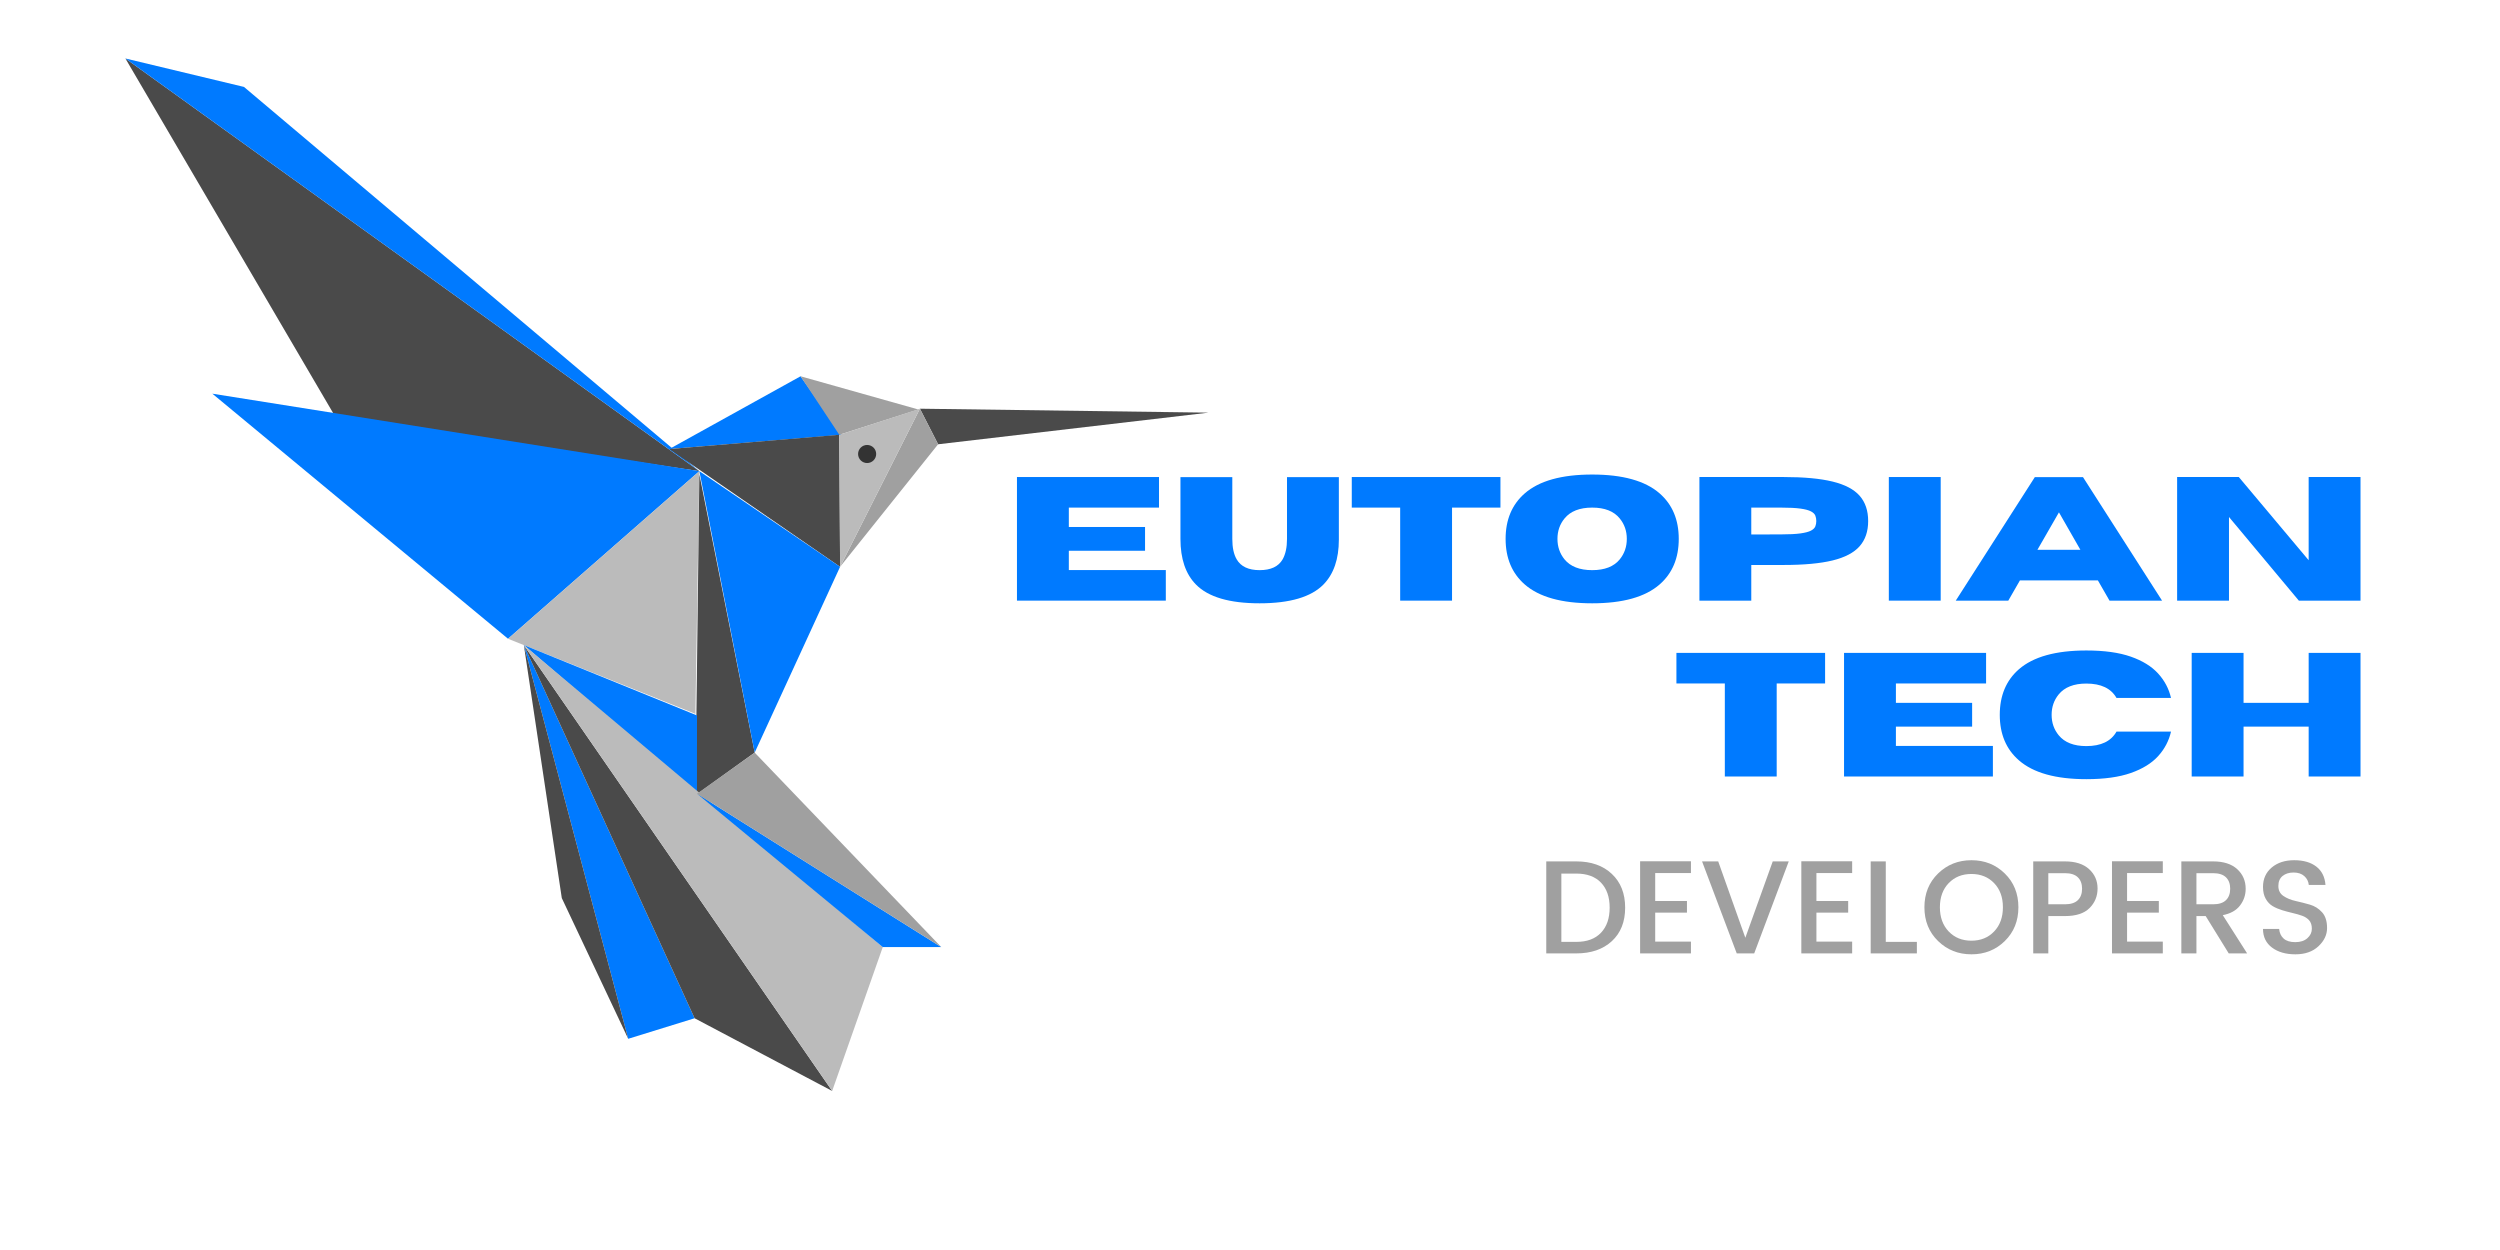<svg xmlns="http://www.w3.org/2000/svg" xmlns:xlink="http://www.w3.org/1999/xlink" width="3780" zoomAndPan="magnify" viewBox="0 0 2835 1417.5" height="1890" preserveAspectRatio="xMidYMid meet" version="1.0"><defs><g/><clipPath id="d02fc3ccc6"><path d="M 142.184 66.016 L 794 66.016 L 794 535 L 142.184 535 Z M 142.184 66.016 " clip-rule="nonzero"/></clipPath><clipPath id="304c48febf"><path d="M 1043 463 L 1370.25 463 L 1370.25 504 L 1043 504 Z M 1043 463 " clip-rule="nonzero"/></clipPath><clipPath id="6f2a0b9048"><path d="M 594 731 L 944 731 L 944 1237.102 L 594 1237.102 Z M 594 731 " clip-rule="nonzero"/></clipPath><clipPath id="1a660f9607"><path d="M 594 731 L 1002 731 L 1002 1237.102 L 594 1237.102 Z M 594 731 " clip-rule="nonzero"/></clipPath></defs><g fill="#007aff" fill-opacity="1"><g transform="translate(1137.608, 681.121)"><g><path d="M 184.422 0 L 15.625 0 L 15.625 -140.172 L 176.703 -140.172 L 176.703 -105.5 L 74.438 -105.5 L 74.438 -83.516 L 160.875 -83.516 L 160.875 -56.562 L 74.438 -56.562 L 74.438 -34.672 L 184.422 -34.672 Z M 184.422 0 "/></g></g><g transform="translate(1329.838, 681.121)"><g><path d="M 98.562 3.031 C 64.375 3.031 40.312 -4.066 26.375 -18.266 C 14.656 -30.18 8.797 -47.406 8.797 -69.938 L 8.797 -140.078 L 67.594 -140.078 L 67.594 -69.938 C 67.594 -60.164 69.254 -52.445 72.578 -46.781 C 77.328 -38.645 85.988 -34.578 98.562 -34.578 C 111.258 -34.578 119.953 -38.645 124.641 -46.781 C 127.961 -52.645 129.625 -60.363 129.625 -69.938 L 129.625 -140.078 L 188.422 -140.078 L 188.422 -69.156 C 188.422 -47.145 182.594 -30.18 170.938 -18.266 C 156.938 -4.066 132.812 3.031 98.562 3.031 Z M 98.562 3.031 "/></g></g><g transform="translate(1527.05, 681.121)"><g><path d="M 119.562 0 L 60.75 0 L 60.75 -105.5 L 5.859 -105.5 L 5.859 -140.172 L 174.453 -140.172 L 174.453 -105.5 L 119.562 -105.5 Z M 119.562 0 "/></g></g></g><g fill="#007aff" fill-opacity="1"><g transform="translate(1699.549, 681.121)"><g><path d="M 105.984 3.031 C 71.336 3.031 45.844 -4.098 29.5 -18.359 C 15.039 -30.992 7.812 -48.219 7.812 -70.031 C 7.812 -91.781 15.039 -108.973 29.5 -121.609 C 45.844 -135.867 71.336 -143 105.984 -143 C 140.629 -143 166.125 -135.867 182.469 -121.609 C 196.926 -108.973 204.156 -91.781 204.156 -70.031 C 204.156 -48.219 196.926 -30.992 182.469 -18.359 C 166.125 -4.098 140.629 3.031 105.984 3.031 Z M 105.984 -34.578 C 120.18 -34.578 130.598 -38.645 137.234 -46.781 C 142.578 -53.363 145.25 -61.113 145.25 -70.031 C 145.25 -78.957 142.578 -86.676 137.234 -93.188 C 130.598 -101.395 120.18 -105.5 105.984 -105.5 C 91.785 -105.5 81.332 -101.395 74.625 -93.188 C 69.281 -86.676 66.609 -78.957 66.609 -70.031 C 66.609 -61.113 69.281 -53.363 74.625 -46.781 C 81.332 -38.645 91.785 -34.578 105.984 -34.578 Z M 105.984 -34.578 "/></g></g></g><g fill="#007aff" fill-opacity="1"><g transform="translate(1911.51, 681.121)"><g><path d="M 74.438 0 L 15.625 0 L 15.625 -140.172 L 111.25 -140.172 C 134.113 -140.172 152.562 -138.457 166.594 -135.031 C 180.625 -131.613 190.863 -126.242 197.312 -118.922 C 203.758 -111.598 206.984 -102.039 206.984 -90.25 C 206.984 -78.531 203.758 -69.008 197.312 -61.688 C 190.863 -54.363 180.625 -48.988 166.594 -45.562 C 152.562 -42.145 134.113 -40.438 111.25 -40.438 L 74.438 -40.438 Z M 74.438 -75.016 L 108.031 -75.109 C 117.406 -75.109 124.797 -75.484 130.203 -76.234 C 135.609 -76.984 139.598 -78.039 142.172 -79.406 C 144.742 -80.781 146.383 -82.395 147.094 -84.25 C 147.812 -86.102 148.172 -88.102 148.172 -90.25 C 148.172 -92.469 147.812 -94.504 147.094 -96.359 C 146.383 -98.211 144.742 -99.82 142.172 -101.188 C 139.598 -102.562 135.609 -103.625 130.203 -104.375 C 124.797 -105.125 117.406 -105.5 108.031 -105.5 L 74.438 -105.5 Z M 74.438 -75.016 "/></g></g></g><g fill="#007aff" fill-opacity="1"><g transform="translate(2126.304, 681.121)"><g><path d="M 74.438 0 L 15.625 0 L 15.625 -140.172 L 74.438 -140.172 Z M 74.438 0 "/></g></g></g><g fill="#007aff" fill-opacity="1"><g transform="translate(2216.363, 681.121)"><g><path d="M 235.406 0 L 175.828 0 L 162.641 -22.953 L 74.234 -22.953 L 61.047 0 L 1.469 0 L 91.141 -140.078 L 145.734 -140.078 Z M 142.812 -57.625 L 118.484 -100.125 L 94.062 -57.625 Z M 142.812 -57.625 "/></g></g><g transform="translate(2453.232, 681.121)"><g><path d="M 223.594 0 L 153.656 0 L 74.438 -94.844 L 74.438 0 L 15.625 0 L 15.625 -140.172 L 85.562 -140.172 L 164.781 -45.812 L 164.781 -140.172 L 223.594 -140.172 Z M 223.594 0 "/></g></g></g><g fill="#007aff" fill-opacity="1"><g transform="translate(1895.204, 880.55)"><g><path d="M 119.562 0 L 60.75 0 L 60.75 -105.5 L 5.859 -105.5 L 5.859 -140.172 L 174.453 -140.172 L 174.453 -105.5 L 119.562 -105.5 Z M 119.562 0 "/></g></g><g transform="translate(2075.517, 880.55)"><g><path d="M 184.422 0 L 15.625 0 L 15.625 -140.172 L 176.703 -140.172 L 176.703 -105.5 L 74.438 -105.5 L 74.438 -83.516 L 160.875 -83.516 L 160.875 -56.562 L 74.438 -56.562 L 74.438 -34.672 L 184.422 -34.672 Z M 184.422 0 "/></g></g></g><g fill="#007aff" fill-opacity="1"><g transform="translate(2259.933, 880.55)"><g><path d="M 105.984 3.031 C 71.336 3.031 45.844 -4.098 29.5 -18.359 C 15.039 -30.93 7.812 -48.125 7.812 -69.938 C 7.812 -91.75 15.039 -108.973 29.5 -121.609 C 45.844 -135.805 71.336 -142.906 105.984 -142.906 C 126.297 -142.906 143.094 -140.578 156.375 -135.922 C 169.664 -131.266 179.988 -124.898 187.344 -116.828 C 194.707 -108.754 199.594 -99.504 202 -89.078 L 140.172 -89.078 C 133.984 -99.953 122.586 -105.391 105.984 -105.391 C 91.785 -105.391 81.332 -101.289 74.625 -93.094 C 69.281 -86.57 66.609 -78.852 66.609 -69.938 C 66.609 -61.02 69.281 -53.301 74.625 -46.781 C 81.332 -38.582 91.785 -34.484 105.984 -34.484 C 122.586 -34.484 133.984 -39.953 140.172 -50.891 L 202 -50.891 C 199.594 -40.41 194.707 -31.129 187.344 -23.047 C 179.988 -14.973 169.664 -8.609 156.375 -3.953 C 143.094 0.703 126.297 3.031 105.984 3.031 Z M 105.984 3.031 "/></g></g><g transform="translate(2469.746, 880.55)"><g><path d="M 207.078 0 L 148.281 0 L 148.281 -56.562 L 74.438 -56.562 L 74.438 0 L 15.625 0 L 15.625 -140.172 L 74.438 -140.172 L 74.438 -83.516 L 148.281 -83.516 L 148.281 -140.172 L 207.078 -140.172 Z M 207.078 0 "/></g></g></g><g fill="#a0a0a0" fill-opacity="1"><g transform="translate(1742.199, 1081.153)"><g><path d="M 28.375 -13.062 L 45.328 -13.062 C 57.441 -13.062 66.773 -16.516 73.328 -23.422 C 79.879 -30.328 83.156 -39.805 83.156 -51.859 C 83.156 -63.922 79.879 -73.379 73.328 -80.234 C 66.773 -87.086 57.441 -90.516 45.328 -90.516 L 28.375 -90.516 Z M 45.328 -104.328 C 62.141 -104.328 75.57 -99.598 85.625 -90.141 C 95.688 -80.68 100.719 -67.922 100.719 -51.859 C 100.719 -35.797 95.688 -23.133 85.625 -13.875 C 75.57 -4.625 62.141 0 45.328 0 L 11.266 0 L 11.266 -104.328 Z M 45.328 -104.328 "/></g></g></g><g fill="#a0a0a0" fill-opacity="1"><g transform="translate(1848.62, 1081.153)"><g><path d="M 68.906 -104.469 L 68.906 -91.109 L 28.375 -91.109 L 28.375 -59.438 L 64.391 -59.438 L 64.391 -46.234 L 28.375 -46.234 L 28.375 -13.359 L 68.906 -13.359 L 68.906 0 L 11.266 0 L 11.266 -104.469 Z M 68.906 -104.469 "/></g></g></g><g fill="#a0a0a0" fill-opacity="1"><g transform="translate(1927.272, 1081.153)"><g><path d="M 42.188 0 L 2.859 -104.328 L 21.172 -104.328 L 51.938 -17.719 L 83.016 -104.328 L 101.172 -104.328 L 62 0 Z M 42.188 0 "/></g></g></g><g fill="#a0a0a0" fill-opacity="1"><g transform="translate(2031.441, 1081.153)"><g><path d="M 68.906 -104.469 L 68.906 -91.109 L 28.375 -91.109 L 28.375 -59.438 L 64.391 -59.438 L 64.391 -46.234 L 28.375 -46.234 L 28.375 -13.359 L 68.906 -13.359 L 68.906 0 L 11.266 0 L 11.266 -104.469 Z M 68.906 -104.469 "/></g></g></g><g fill="#a0a0a0" fill-opacity="1"><g transform="translate(2110.093, 1081.153)"><g><path d="M 11.266 -104.328 L 28.375 -104.328 L 28.375 -13.062 L 63.641 -13.062 L 63.641 0 L 11.266 0 Z M 11.266 -104.328 "/></g></g></g><g fill="#a0a0a0" fill-opacity="1"><g transform="translate(2176.737, 1081.153)"><g><path d="M 58.844 -14.406 C 69.352 -14.406 77.93 -17.883 84.578 -24.844 C 91.234 -31.801 94.562 -40.957 94.562 -52.312 C 94.562 -63.664 91.234 -72.797 84.578 -79.703 C 77.93 -86.609 69.352 -90.062 58.844 -90.062 C 48.332 -90.062 39.75 -86.609 33.094 -79.703 C 26.438 -72.797 23.109 -63.664 23.109 -52.312 C 23.109 -40.957 26.438 -31.801 33.094 -24.844 C 39.75 -17.883 48.332 -14.406 58.844 -14.406 Z M 58.906 1.047 C 43.945 1.047 31.312 -3.977 21 -14.031 C 10.695 -24.094 5.547 -36.852 5.547 -52.312 C 5.547 -67.77 10.695 -80.523 21 -90.578 C 31.312 -100.641 43.945 -105.672 58.906 -105.672 C 73.875 -105.672 86.484 -100.641 96.734 -90.578 C 106.992 -80.523 112.125 -67.77 112.125 -52.312 C 112.125 -36.852 106.992 -24.094 96.734 -14.031 C 86.484 -3.977 73.875 1.047 58.906 1.047 Z M 58.906 1.047 "/></g></g></g><g fill="#a0a0a0" fill-opacity="1"><g transform="translate(2294.415, 1081.153)"><g><path d="M 47.281 -104.328 C 59.094 -104.328 68.203 -101.398 74.609 -95.547 C 81.016 -89.691 84.219 -82.383 84.219 -73.625 C 84.219 -64.875 81.188 -57.469 75.125 -51.406 C 69.07 -45.352 59.789 -42.328 47.281 -42.328 L 28.375 -42.328 L 28.375 0 L 11.266 0 L 11.266 -104.328 Z M 28.375 -55.688 L 47.281 -55.688 C 53.789 -55.688 58.645 -57.238 61.844 -60.344 C 65.051 -63.445 66.656 -67.773 66.656 -73.328 C 66.656 -78.879 65.051 -83.207 61.844 -86.312 C 58.645 -89.414 53.789 -90.969 47.281 -90.969 L 28.375 -90.969 Z M 28.375 -55.688 "/></g></g></g><g fill="#a0a0a0" fill-opacity="1"><g transform="translate(2383.724, 1081.153)"><g><path d="M 68.906 -104.469 L 68.906 -91.109 L 28.375 -91.109 L 28.375 -59.438 L 64.391 -59.438 L 64.391 -46.234 L 28.375 -46.234 L 28.375 -13.359 L 68.906 -13.359 L 68.906 0 L 11.266 0 L 11.266 -104.469 Z M 68.906 -104.469 "/></g></g></g><g fill="#a0a0a0" fill-opacity="1"><g transform="translate(2462.376, 1081.153)"><g><path d="M 28.375 -42.328 L 28.375 0 L 11.266 0 L 11.266 -104.328 L 47.281 -104.328 C 59.094 -104.328 68.203 -101.398 74.609 -95.547 C 81.016 -89.691 84.219 -82.258 84.219 -73.25 C 84.219 -66.25 82.086 -59.945 77.828 -54.344 C 73.578 -48.738 67.051 -45.082 58.25 -43.375 L 85.859 0 L 65 0 L 38.875 -42.328 Z M 28.375 -90.969 L 28.375 -55.688 L 47.281 -55.688 C 53.789 -55.688 58.645 -57.238 61.844 -60.344 C 65.051 -63.445 66.656 -67.773 66.656 -73.328 C 66.656 -78.879 65.051 -83.207 61.844 -86.312 C 58.645 -89.414 53.789 -90.969 47.281 -90.969 Z M 28.375 -90.969 "/></g></g></g><g fill="#a0a0a0" fill-opacity="1"><g transform="translate(2557.239, 1081.153)"><g><path d="M 43.688 -91.719 C 38.582 -91.719 34.426 -90.414 31.219 -87.812 C 28.02 -85.207 26.422 -81.426 26.422 -76.469 C 26.422 -71.52 28.32 -67.742 32.125 -65.141 C 35.926 -62.547 40.531 -60.645 45.938 -59.438 C 51.344 -58.238 56.742 -56.863 62.141 -55.312 C 67.547 -53.758 72.148 -50.879 75.953 -46.672 C 79.754 -42.473 81.656 -36.52 81.656 -28.812 C 81.656 -21.113 78.398 -14.211 71.891 -8.109 C 65.391 -2.004 56.688 1.047 45.781 1.047 C 34.875 1.047 26.016 -1.504 19.203 -6.609 C 12.398 -11.711 9 -18.766 9 -27.766 L 27.312 -27.766 C 27.719 -23.16 29.422 -19.508 32.422 -16.812 C 35.422 -14.113 39.82 -12.766 45.625 -12.766 C 51.438 -12.766 56.016 -14.266 59.359 -17.266 C 62.711 -20.266 64.391 -23.816 64.391 -27.922 C 64.391 -32.023 63.363 -35.227 61.312 -37.531 C 59.27 -39.832 56.617 -41.555 53.359 -42.703 C 50.109 -43.859 46.531 -44.883 42.625 -45.781 C 38.727 -46.688 34.801 -47.738 30.844 -48.938 C 26.895 -50.133 23.289 -51.68 20.031 -53.578 C 16.781 -55.484 14.129 -58.266 12.078 -61.922 C 10.023 -65.578 9 -70.055 9 -75.359 C 9 -84.461 12.273 -91.789 18.828 -97.344 C 25.391 -102.895 33.898 -105.672 44.359 -105.672 C 54.816 -105.672 63.172 -103.27 69.422 -98.469 C 75.68 -93.664 79.16 -86.711 79.859 -77.609 L 60.938 -77.609 C 60.539 -81.609 58.844 -84.957 55.844 -87.656 C 52.844 -90.363 48.789 -91.719 43.688 -91.719 Z M 43.688 -91.719 "/></g></g></g><g clip-path="url(#d02fc3ccc6)"><path fill="#4a4a4a" d="M 142.184 66.297 L 380.645 473.32 L 793.07 534.289 Z M 142.184 66.297 " fill-opacity="1" fill-rule="nonzero"/><path fill="#007aff" d="M 142.184 66.297 L 276.656 98.566 L 793.07 534.289 Z M 142.184 66.297 " fill-opacity="1" fill-rule="nonzero"/></g><path fill="#007aff" d="M 793.07 534.289 L 240.789 446.434 L 576.109 724.352 Z M 793.07 534.289 " fill-opacity="1" fill-rule="nonzero"/><path fill="#bbbbbb" d="M 793.07 534.289 L 788.59 809.516 L 576.109 724.352 Z M 793.07 534.289 " fill-opacity="1" fill-rule="nonzero"/><path fill="#007aff" d="M 758.996 509.18 L 907.824 426.703 L 954.441 493.047 Z M 758.996 509.18 " fill-opacity="1" fill-rule="nonzero"/><path fill="#a0a0a0" d="M 907.824 426.703 L 1041.418 464.355 L 951.754 493.047 Z M 907.824 426.703 " fill-opacity="1" fill-rule="nonzero"/><path fill="#4a4a4a" d="M 758.996 509.18 L 952.648 642.77 L 951.754 493.047 Z M 758.996 509.18 " fill-opacity="1" fill-rule="nonzero"/><g clip-path="url(#304c48febf)"><path fill="#4a4a4a" d="M 1043.191 463.465 L 1370.438 467.945 L 1063.812 503.805 Z M 1043.191 463.465 " fill-opacity="1" fill-rule="nonzero"/></g><path fill="#a0a0a0" d="M 1043.191 463.465 L 952.648 642.77 L 1063.812 503.805 Z M 1043.191 463.465 " fill-opacity="1" fill-rule="nonzero"/><path fill="#bbbbbb" d="M 951.754 493.047 L 1043.191 463.465 L 952.648 642.77 Z M 951.754 493.047 " fill-opacity="1" fill-rule="nonzero"/><path fill="#4a4a4a" d="M 793.07 537.871 L 788.59 901.863 L 855.816 853.453 Z M 793.07 537.871 " fill-opacity="1" fill-rule="nonzero"/><path fill="#007aff" d="M 793.07 534.289 L 952.648 642.77 L 855.816 853.453 Z M 793.07 534.289 " fill-opacity="1" fill-rule="nonzero"/><path fill="#007aff" d="M 594.035 731.52 L 787.676 1154.703 L 712.379 1178 Z M 594.035 731.52 " fill-opacity="1" fill-rule="nonzero"/><path fill="#4a4a4a" d="M 594.035 731.52 L 637.074 1018.414 L 712.379 1178 Z M 594.035 731.52 " fill-opacity="1" fill-rule="nonzero"/><g clip-path="url(#6f2a0b9048)"><path fill="#4a4a4a" d="M 943.684 1237.168 L 594.035 731.52 L 787.676 1154.703 Z M 943.684 1237.168 " fill-opacity="1" fill-rule="nonzero"/></g><path fill="#007aff" d="M 594.035 731.52 L 790.375 811.32 L 790.375 900.07 Z M 594.035 731.52 " fill-opacity="1" fill-rule="nonzero"/><g clip-path="url(#1a660f9607)"><path fill="#bbbbbb" d="M 594.035 731.52 L 943.684 1237.168 L 1001.066 1074.004 Z M 594.035 731.52 " fill-opacity="1" fill-rule="nonzero"/></g><path fill="#007aff" d="M 1067.402 1074.004 L 1001.066 1074.004 L 790.375 900.07 Z M 1067.402 1074.004 " fill-opacity="1" fill-rule="nonzero"/><path fill="#a0a0a0" d="M 855.816 853.453 L 1067.402 1074.004 L 790.375 900.07 Z M 855.816 853.453 " fill-opacity="1" fill-rule="nonzero"/><path fill="#333333" d="M 993.594 514.832 C 993.594 520.492 988.988 525.09 983.316 525.09 C 977.672 525.09 973.066 520.492 973.066 514.832 C 973.066 509.168 977.672 504.582 983.316 504.582 C 988.988 504.582 993.594 509.168 993.594 514.832 " fill-opacity="1" fill-rule="nonzero"/></svg>